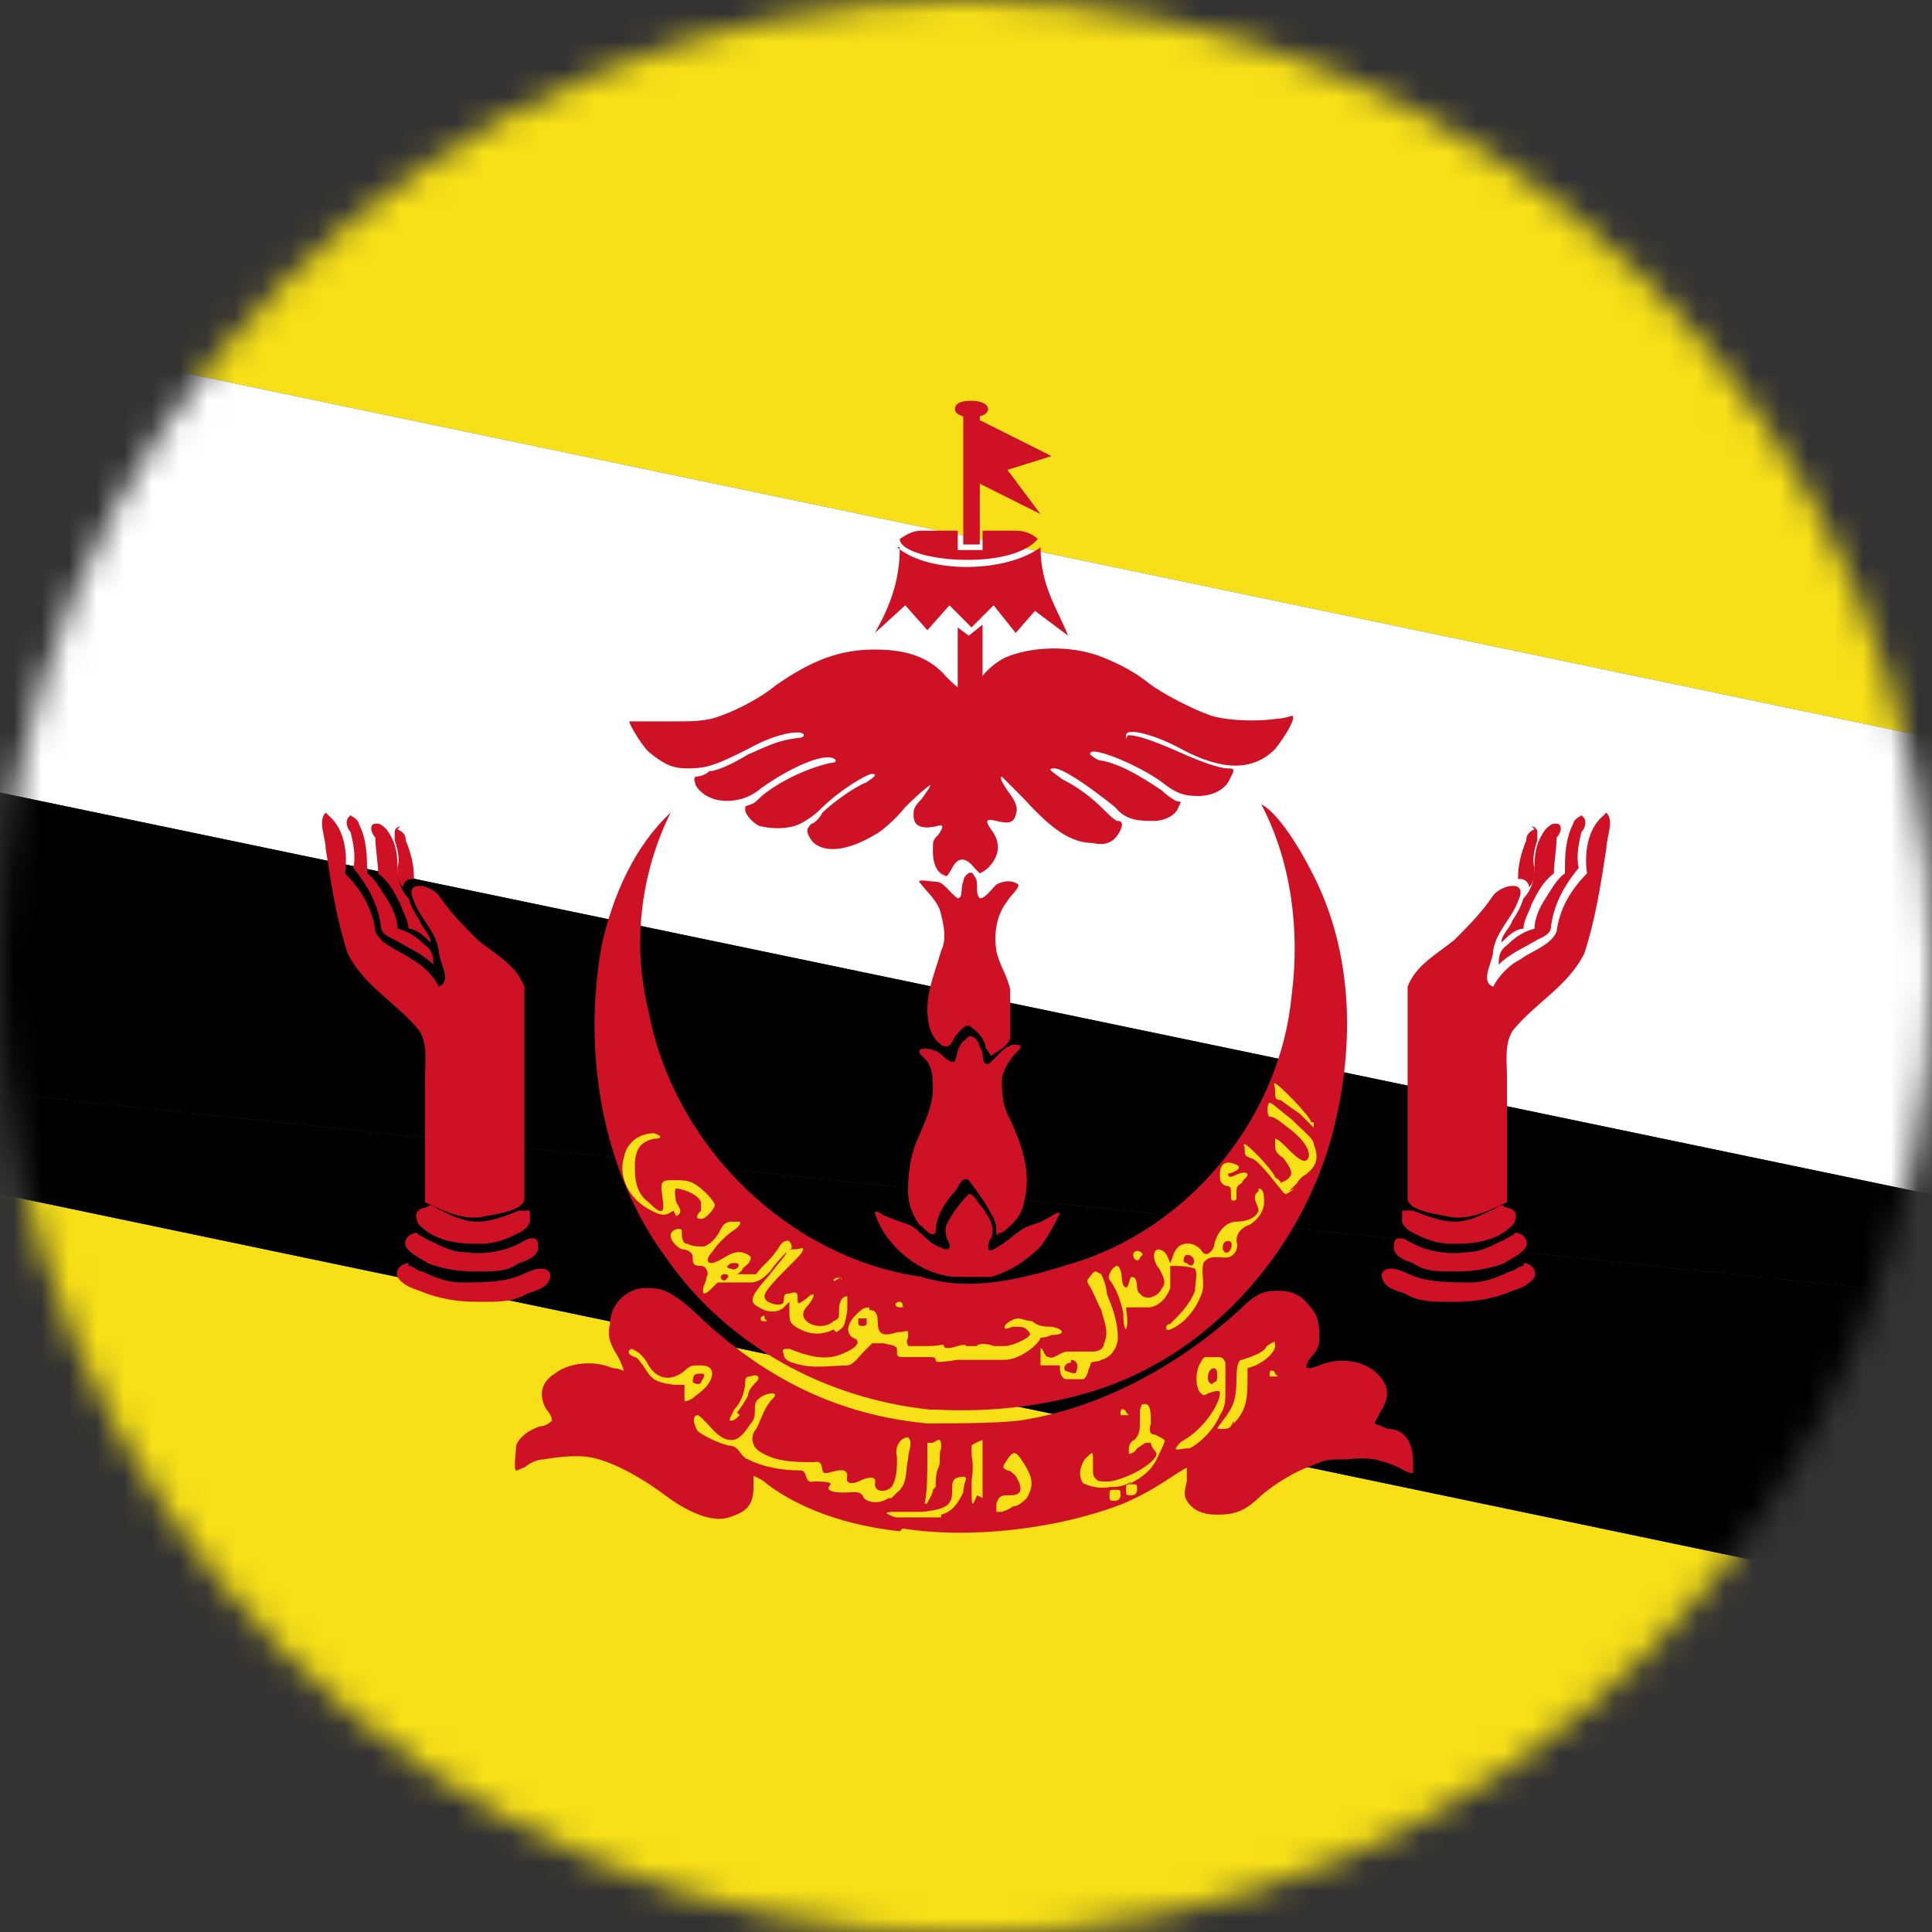 <svg width="70" height="70" viewBox="0 0 70 70" fill="none" xmlns="http://www.w3.org/2000/svg">
<rect x="0" y="0" width="70" height="70" fill="#333333" stroke="none"/>
<g clip-path="url(#clip0_10753_126587)">
<mask id="mask0_10753_126587" style="mask-type:luminance" maskUnits="userSpaceOnUse" x="0" y="0" width="70" height="71">
<path d="M35 70.1C54.33 70.1 70 54.408 70 35.05C70 15.693 54.33 0 35 0C15.67 0 0 15.693 0 35.05C0 54.408 15.67 70.1 35 70.1Z" fill="white"/>
</mask>
<g mask="url(#mask0_10753_126587)">
<path d="M-35 70.1H105V65.193L-35 35.951V70.1Z" fill="#F7E017"/>
<path d="M-35 0V4.807L105 34.049V0H-35Z" fill="#F7E017"/>
<path d="M-35 21.431L105 50.572V34.049L-35 4.807V21.431Z" fill="white"/>
<path d="M105 65.193V50.572L-35 35.951L105 65.193Z" fill="black"/>
<path d="M-35 35.951L105 50.572L-35 21.431V35.951Z" fill="black"/>
<path d="M32.6 55.479C30.7 55.279 29 54.678 27.8 53.777C27.6 53.577 27.3 53.477 27.3 53.477C27.3 53.477 27.3 53.677 27.3 53.877C27.3 54.478 27.1 54.778 26.4 54.979C25.8 55.179 24.9 54.778 24.1 54.178C23.3 53.577 22.4 53.076 21.7 52.876C21.1 52.675 20.3 52.776 19.7 52.876C19.4 52.876 19.1 53.076 19 53.176C18.9 53.176 18.8 53.276 18.7 53.276C18.6 53.276 18.7 52.575 18.7 52.375C18.8 52.075 19.2 51.774 19.6 51.674C19.8 51.674 20 51.474 20 51.474C20 51.474 20 51.273 19.8 51.073C19.5 50.572 19.6 50.072 20.1 49.771C20.6 49.371 21.5 49.27 22.2 49.571C22.4 49.571 22.6 49.671 22.6 49.671C22.6 49.671 22.6 49.571 22.4 49.17C22.1 48.67 22 48.469 22.1 47.969C22.1 47.268 22.7 46.667 23.4 46.667C24 46.667 24.3 46.767 25.2 47.568C27.7 49.971 30.4 51.273 33.6 51.574C34.4 51.574 36 51.574 36.9 51.474C39.7 51.073 42.6 49.571 44.9 47.468C45.5 46.867 45.8 46.767 46.3 46.767C46.7 46.767 47.1 46.867 47.4 47.268C47.7 47.568 47.8 47.868 47.8 48.369C47.8 48.67 47.8 48.87 47.5 49.17C47.2 49.571 47.3 49.671 47.8 49.471C48.5 49.17 49.4 49.27 49.9 49.771C50.3 50.172 50.4 50.572 50 51.173C49.9 51.373 49.8 51.574 49.8 51.574C49.8 51.574 49.8 51.574 50.3 51.774C50.9 51.774 51.2 52.275 51.2 52.976C51.2 53.677 51.2 53.376 51.2 53.376C51.2 53.376 51 53.376 50.7 53.176C50 52.876 49.6 52.776 48.8 52.876C48.2 52.876 48 52.876 47.6 53.076C47 53.276 46.3 53.677 45.7 54.178C45.1 54.778 44.7 54.879 44.1 54.879C43.5 54.879 43.2 54.678 43 54.378C42.9 54.178 42.9 54.077 43 53.677C43 53.376 43 53.176 43 53.176C43 53.176 42.8 53.276 42.5 53.477C41.9 53.877 41.4 54.178 40.7 54.478C38.4 55.379 35.2 55.78 32.7 55.379L32.6 55.479Z" fill="#CF1126"/>
<path d="M33.7 51.073C29.9 50.672 26.4 48.77 24.2 45.665C21.8 42.461 21.1 38.154 21.8 34.249C22.2 32.446 23 30.644 24.3 29.442C23.2 31.645 22.9 34.249 23.5 36.652C24.4 41.459 28.5 45.565 33.4 46.266C35.3 46.867 37.3 46.266 39.2 45.665C43.3 44.263 46.4 40.358 46.8 36.051C47.1 33.748 46.8 31.245 45.7 29.142C46.3 29.442 47.1 30.744 47.5 31.545C49.1 34.549 49.1 38.154 48.2 41.359C47 45.465 43.8 49.07 39.7 50.372C37.8 50.973 35.8 51.173 33.9 51.073H33.7Z" fill="#CF1126"/>
<path d="M14.8 45.765C14.6 45.765 14.3 45.966 14.4 46.266C14.6 46.566 14.9 46.667 15.2 46.767C15.9 47.067 16.6 47.167 17.3 47.167C17.1 47.167 17.3 47.167 17.5 47.167C18.1 47.167 18.6 47.167 19.1 46.867C19.4 46.767 19.8 46.667 19.9 46.366C20 46.166 19.9 45.966 19.6 45.966C19.3 45.966 19 46.166 18.7 46.266C18.1 46.466 17.4 46.466 16.7 46.466C16.2 46.466 15.7 46.266 15.3 46.066C15.1 46.066 15 45.865 14.8 45.865V45.765Z" fill="#CF1126"/>
<path d="M15.1 44.664C14.9 44.664 14.6 44.864 14.7 45.164C14.9 45.465 15.2 45.565 15.5 45.765C16 45.966 16.6 46.066 17.2 46.066C17 46.066 17.2 46.066 17.4 46.066C17.9 46.066 18.4 46.066 18.8 45.765C19.1 45.665 19.4 45.565 19.5 45.265C19.5 45.064 19.5 44.864 19.3 44.864C19.1 44.864 19 44.964 18.8 45.064C18.2 45.365 17.5 45.465 16.8 45.365C16.4 45.365 16 45.164 15.6 44.964C15.5 44.964 15.3 44.764 15.2 44.764L15.1 44.664Z" fill="#CF1126"/>
<path d="M15.4 43.763C15.2 43.763 15 43.963 15.1 44.163C15.1 44.363 15.3 44.464 15.4 44.564C15.9 44.964 16.6 45.064 17.2 45.064C17 45.064 17.5 45.064 17.4 45.064C17.8 45.064 18.2 44.964 18.6 44.764C18.8 44.664 19.1 44.564 19.2 44.263C19.2 44.163 19.2 43.963 19.2 43.863C19 43.863 18.9 43.863 18.8 43.863C18.3 44.063 17.8 44.263 17.3 44.263C16.8 44.263 16.4 44.063 16 43.863C15.9 43.863 15.7 43.662 15.6 43.662L15.4 43.763Z" fill="#CF1126"/>
<path d="M11.8 29.442C11.5 29.743 11.8 30.343 11.8 30.744C12 32.046 12.2 33.348 12.6 34.549C13.2 35.751 14.4 36.352 15.2 37.353C15.5 37.854 15.4 38.455 15.4 39.056C15.4 40.558 15.4 42.06 15.4 43.562C16.1 43.863 16.8 44.263 17.6 44.063C18.1 43.963 18.9 43.863 19 43.462C19 40.858 19 38.255 19 35.751C18.7 34.95 17.9 34.549 17.3 34.049C16.8 33.548 16.3 33.047 15.9 32.446C15.6 32.046 14.6 31.846 15 32.647C15.2 33.248 15.8 33.748 15.9 34.449C15.9 34.85 16.4 35.551 15.9 35.751C15.7 35.351 15.3 34.95 14.9 34.75C14.5 34.449 13.8 34.249 13.6 33.748C13.5 32.947 13.1 32.246 12.5 31.645C12.6 30.944 12.5 30.043 11.9 29.542L11.8 29.442Z" fill="#CF1126"/>
<path d="M12.8 29.542C12.5 29.542 12.5 29.943 12.7 30.143C12.8 30.544 12.9 31.044 12.8 31.445C13.3 32.046 13.7 32.747 13.8 33.548C13.8 33.848 14.1 33.949 14.3 34.049C14.8 34.349 15.3 34.549 15.7 34.95C15.7 34.75 15.7 34.449 15.4 34.249C15.1 33.949 14.8 33.748 14.4 33.648C14.4 33.248 14.2 32.847 14 32.547C13.8 32.246 13.6 31.846 13.3 31.645C13.3 31.044 13.3 30.444 13 29.843C13 29.742 12.8 29.542 12.6 29.542H12.8Z" fill="#CF1126"/>
<path d="M13.6 29.843C13.4 29.843 13.4 30.143 13.6 30.343C13.6 30.744 13.7 31.245 13.7 31.645C14.1 31.946 14.3 32.346 14.5 32.747C14.6 33.047 14.8 33.348 14.8 33.648C15.1 33.648 15.4 33.949 15.6 34.149C15.6 33.849 15.3 33.648 15.2 33.348C15 33.047 14.9 32.847 14.8 32.547C14.5 32.246 14.4 31.846 14.4 31.345C14.4 30.844 14.3 30.444 14 30.043C14 30.043 13.8 29.843 13.7 29.843H13.6Z" fill="#CF1126"/>
<path d="M14.5 29.943C14.4 29.943 14.3 30.043 14.3 30.143C14.3 30.143 14.3 30.343 14.3 30.444C14.4 30.744 14.5 31.145 14.4 31.445C14.4 31.645 14.4 31.946 14.6 32.146C14.6 31.946 14.8 31.846 14.9 31.846H15C15 31.345 14.9 30.944 14.7 30.444C14.7 30.243 14.6 30.143 14.4 30.043L14.5 29.943Z" fill="#CF1126"/>
<path d="M55.2 45.765C55.4 45.765 55.7 45.966 55.6 46.266C55.4 46.566 55.1 46.667 54.8 46.767C54.1 47.067 53.4 47.167 52.7 47.167C52.9 47.167 52.7 47.167 52.5 47.167C51.9 47.167 51.4 47.167 50.9 46.867C50.6 46.767 50.2 46.667 50.1 46.366C50 46.166 50.1 45.966 50.4 45.966C50.7 45.966 51 46.166 51.3 46.266C51.9 46.466 52.6 46.466 53.3 46.466C53.8 46.466 54.3 46.266 54.7 46.066C54.9 46.066 55 45.865 55.2 45.865V45.765Z" fill="#CF1126"/>
<path d="M54.9 44.664C55.1 44.664 55.4 44.864 55.3 45.164C55.1 45.465 54.8 45.565 54.5 45.765C54 45.966 53.4 46.066 52.8 46.066C53 46.066 52.8 46.066 52.6 46.066C52.1 46.066 51.6 46.066 51.2 45.765C50.9 45.665 50.6 45.565 50.5 45.265C50.5 45.064 50.5 44.864 50.7 44.864C50.9 44.864 51 44.964 51.2 45.064C51.8 45.365 52.5 45.465 53.2 45.365C53.6 45.365 54 45.164 54.4 44.964C54.5 44.964 54.7 44.764 54.8 44.764L54.9 44.664Z" fill="#CF1126"/>
<path d="M54.6 43.763C54.8 43.763 55 43.963 54.9 44.163C54.9 44.363 54.7 44.464 54.6 44.564C54.1 44.964 53.4 45.064 52.8 45.064C53 45.064 52.5 45.064 52.6 45.064C52.2 45.064 51.8 44.964 51.4 44.764C51.2 44.664 50.9 44.564 50.8 44.263C50.8 44.163 50.8 43.963 50.8 43.863C51 43.863 51.1 43.863 51.2 43.863C51.7 44.063 52.2 44.263 52.7 44.263C53.2 44.263 53.6 44.063 54 43.863C54.1 43.863 54.3 43.662 54.4 43.662L54.6 43.763Z" fill="#CF1126"/>
<path d="M58.2 29.442C58.5 29.743 58.2 30.343 58.2 30.744C58 32.046 57.8 33.348 57.4 34.549C56.8 35.751 55.6 36.352 54.8 37.353C54.5 37.854 54.6 38.455 54.6 39.056C54.6 40.558 54.6 42.06 54.6 43.562C53.9 43.863 53.2 44.263 52.4 44.063C51.9 43.963 51.1 43.863 51 43.462C51 40.858 51 38.255 51 35.751C51.3 34.95 52.1 34.549 52.7 34.049C53.2 33.548 53.7 33.047 54.1 32.446C54.4 32.046 55.4 31.846 55 32.647C54.8 33.248 54.2 33.748 54.1 34.449C54.1 34.85 53.6 35.551 54.1 35.751C54.3 35.351 54.7 34.95 55.1 34.75C55.5 34.449 56.2 34.249 56.4 33.748C56.5 32.947 56.9 32.246 57.5 31.645C57.4 30.944 57.5 30.043 58.1 29.542L58.2 29.442Z" fill="#CF1126"/>
<path d="M57.2 29.542C57.5 29.542 57.5 29.943 57.3 30.143C57.2 30.544 57.1 31.044 57.2 31.445C56.7 32.046 56.3 32.747 56.2 33.548C56.2 33.848 55.9 33.949 55.7 34.049C55.2 34.349 54.7 34.549 54.3 34.95C54.3 34.75 54.3 34.449 54.6 34.249C54.9 33.949 55.2 33.748 55.6 33.648C55.6 33.248 55.8 32.847 56 32.547C56.2 32.246 56.4 31.846 56.7 31.645C56.7 31.044 56.7 30.444 57 29.843C57 29.742 57.2 29.542 57.4 29.542H57.2Z" fill="#CF1126"/>
<path d="M56.4 29.843C56.6 29.843 56.6 30.143 56.4 30.343C56.4 30.744 56.3 31.245 56.3 31.645C55.9 31.946 55.7 32.346 55.5 32.747C55.4 33.047 55.2 33.348 55.2 33.648C54.9 33.648 54.6 33.949 54.4 34.149C54.4 33.849 54.7 33.648 54.8 33.348C55 33.047 55.1 32.847 55.2 32.547C55.5 32.246 55.6 31.846 55.6 31.345C55.6 30.844 55.7 30.444 56 30.043C56 30.043 56.2 29.843 56.3 29.843H56.4Z" fill="#CF1126"/>
<path d="M55.5 29.943C55.6 29.943 55.7 30.043 55.7 30.143C55.7 30.143 55.7 30.343 55.7 30.444C55.6 30.744 55.5 31.145 55.6 31.445C55.6 31.645 55.6 31.946 55.4 32.146C55.4 31.946 55.2 31.846 55.1 31.846H55C55 31.345 55.1 30.944 55.3 30.444C55.3 30.243 55.4 30.143 55.6 30.043L55.5 29.943Z" fill="#CF1126"/>
<path d="M34.6 46.266C33.3 46.166 32.1 45.164 31.7 43.963C31.7 43.762 32 44.063 32.1 44.063C32.3 44.163 32.6 44.263 32.9 44.363C33.2 44.463 33.5 44.864 33.8 45.064C34 45.164 34.5 45.465 34.4 45.064C34.3 44.864 34.2 44.664 34.3 44.363C34.5 43.963 34.8 43.562 35.1 43.262C35.3 43.262 35.4 43.562 35.6 43.762C35.8 44.063 36.1 44.463 35.9 44.864C35.8 44.964 35.7 45.465 36 45.265C36.4 45.064 36.7 44.764 37 44.564C37.3 44.363 37.6 44.363 37.9 44.163C38 44.163 38.3 43.863 38.4 43.963C38.2 44.363 38 44.764 37.7 45.164C37.2 45.665 36.6 46.066 35.9 46.266C35.5 46.266 35 46.266 34.6 46.266Z" fill="#CF1126"/>
<path d="M36.1 44.764C36.1 44.463 36.1 44.263 35.9 43.963C35.7 43.562 35.4 43.162 35.1 42.761C34.8 42.561 34.7 43.162 34.5 43.262C34.2 43.662 33.9 44.063 33.9 44.664C33.7 44.864 33.5 44.463 33.3 44.363C33.1 44.063 32.9 43.662 32.9 43.162C32.9 42.461 33 41.76 33.3 41.159C33.5 40.658 33.8 40.057 33.8 39.456C33.8 39.056 33.8 38.555 33.4 38.255C33.1 37.954 33.6 37.954 33.8 38.054C34.1 38.054 34.3 38.555 34.6 38.455C34.7 38.154 34.7 37.854 35 37.654C35.2 37.353 35.5 37.754 35.5 37.954C35.7 38.154 35.5 38.555 35.8 38.555C36.1 38.355 36.3 37.954 36.7 37.854C36.9 37.854 37.1 37.854 36.9 38.054C36.6 38.355 36.4 38.655 36.3 39.056C36.3 39.556 36.3 40.057 36.6 40.558C37 41.459 37.4 42.461 37.1 43.562C37 44.063 36.7 44.363 36.3 44.664H36.2L36.1 44.764Z" fill="#CF1126"/>
<path d="M35.7 37.854C35.6 37.554 35.4 37.353 35.1 37.153C34.9 37.153 34.7 37.453 34.6 37.554C34.5 37.754 34.4 38.054 34.1 37.854C33.7 37.554 33.6 37.053 33.6 36.552C33.6 35.851 33.9 35.15 34.1 34.449C34.3 34.049 34.2 33.548 34.1 33.147C34 32.647 33.6 32.346 33.3 31.945C33.3 31.845 33.7 31.945 33.9 31.945C34.2 31.945 34.4 32.346 34.7 32.546C34.9 32.546 34.8 32.146 34.9 31.945C34.9 31.745 35.2 31.445 35.3 31.745C35.5 31.945 35.3 32.346 35.5 32.546C35.7 32.546 35.9 32.246 36.1 32.046C36.3 31.945 36.6 31.845 36.9 32.046C36.9 32.246 36.6 32.446 36.5 32.647C36.1 33.147 36 33.848 36.1 34.449C36.2 34.95 36.5 35.35 36.6 35.851C36.6 36.352 36.6 36.953 36.6 37.554C36.6 37.854 36.2 38.054 35.9 38.255C35.9 38.255 35.8 38.054 35.7 37.954V37.854Z" fill="#CF1126"/>
<path d="M34.2 31.745C33.9 31.545 33.8 31.245 33.8 30.844C33.8 30.444 33.8 30.444 34 30.243C34.2 29.943 34.2 29.843 33.9 29.943C33.4 30.043 33.1 29.943 33.1 29.542C33.1 29.342 33.1 29.242 33.4 28.941C33.6 28.641 33.7 28.541 33.7 28.441C33.7 28.441 33.4 28.641 32.8 29.242C32.4 29.743 31.9 30.143 31.7 30.243C30.7 30.844 29.8 30.944 29.4 30.444C29.2 30.143 29.2 30.043 29.4 29.843C29.5 29.843 29.7 29.642 29.8 29.442C30.1 29.142 30.9 28.541 31.4 28.341C31.7 28.14 31.8 28.04 31.6 28.04C31.4 28.04 30.4 28.641 29.7 29.342C29.5 29.542 29.2 29.743 29 29.843C28.6 30.043 28 30.043 27.6 29.943C27.4 29.943 27 29.542 27 29.342C27 29.142 27 29.242 27.2 29.142C27.3 29.142 27.5 28.941 27.6 28.841C28.2 28.341 29.2 27.84 30.1 27.64C30.4 27.64 30.3 27.439 30 27.439C29.4 27.439 28.3 28.04 27.6 28.541C26.8 29.242 25.6 29.142 25.2 28.441C25.2 28.341 25.1 28.24 25.2 28.14C25.2 28.14 25.5 28.14 25.7 27.94C26 27.94 26.6 27.64 27.1 27.339C28 26.939 28.2 26.838 28.9 26.738C29.2 26.738 29.2 26.538 28.9 26.538C28.6 26.538 28 26.638 27.1 27.139C25.9 27.74 25.6 27.84 24.9 27.84C24.3 27.84 24 27.64 23.5 27.239C23.2 26.939 22.8 26.238 22.8 26.137C22.8 26.137 23 26.137 23.1 26.137C23.3 26.137 23.7 26.137 24.3 26.137C25.1 26.137 25.3 26.137 25.8 26.037C26.5 25.837 27.5 25.336 28.1 24.836C29.4 23.934 30.4 23.534 31.7 23.534C32.9 23.534 33.7 23.834 34.3 24.535C34.5 24.735 34.7 24.936 34.8 24.936C34.9 24.936 34.8 24.535 34.8 24.034H35.2C35.2 24.836 35.2 24.836 35.3 24.836C35.4 24.836 35.4 24.836 35.5 24.635C35.6 24.435 36 24.034 36.4 23.834C37.3 23.434 38.8 23.333 40 23.834C40.5 24.034 41.1 24.335 41.6 24.735C42.1 25.136 43.3 25.737 43.9 25.937C44.6 26.137 45.7 26.137 46.3 26.037C46.5 26.037 46.8 25.937 46.8 25.937C47 25.937 46.6 26.638 46.2 27.139C45.4 27.94 44.3 27.94 42.8 27.139C41.9 26.638 40.8 26.338 40.8 26.638C40.8 26.939 40.8 26.638 40.9 26.638C41.2 26.638 41.8 26.838 42.7 27.239C43.6 27.64 44.2 27.84 44.5 27.84C44.8 27.84 44.7 27.94 44.5 28.341C44.3 28.641 43.9 28.841 43.4 28.841C42.9 28.841 42.6 28.741 42.1 28.341C41.3 27.74 39.4 26.939 39.5 27.339C39.5 27.339 39.6 27.439 39.8 27.539C40.5 27.64 41.2 28.04 42.1 28.641C42.3 28.841 42.6 29.042 42.7 29.042C42.8 29.042 42.8 29.042 42.7 29.242C42.6 29.542 42.2 29.743 41.8 29.743C41.3 29.743 40.8 29.743 40.4 29.242C39.4 28.441 38.5 27.84 38.2 27.84C37.9 27.84 38.1 27.94 38.5 28.24C39.1 28.541 39.6 28.941 40 29.342C40.2 29.542 40.4 29.743 40.5 29.743C40.7 29.743 40.7 29.943 40.5 30.243C40.3 30.544 40 30.644 39.6 30.544C38.8 30.544 38.1 30.043 37.1 28.941C36.7 28.541 36.3 28.14 36.3 28.14C36.2 28.14 36.3 28.341 36.5 28.641C36.8 29.042 36.9 29.242 36.8 29.542C36.7 29.843 36.5 29.843 36.1 29.743C35.7 29.642 35.7 29.743 35.9 30.043C36.3 30.544 36.2 31.044 35.8 31.445C35.7 31.545 35.5 31.645 35.5 31.645C35.5 31.645 35.4 31.545 35.3 31.445C35 31.044 34.7 31.044 34.5 31.445C34.4 31.645 34.3 31.745 34.3 31.745C34.3 31.745 34.2 31.745 34 31.545L34.2 31.745Z" fill="#CF1126"/>
<path d="M35.6 22.632L35.1 23.033L34.7 22.733V25.436H35.6V22.632Z" fill="#CF1126"/>
<path d="M32.6 19.828C32.6 21.13 32.2 22.032 31.7 22.933L32.8 21.931L33.6 22.833L34.4 21.931L35.2 22.733L36 21.931L36.8 22.933L37.5 22.132L38.7 23.033C38.3 22.032 37.7 21.23 37.7 19.828C36.5 20.73 33.7 20.83 32.5 19.828H32.6Z" fill="#CF1126"/>
<path d="M34.7 19.227C34.3 19.227 33.8 19.227 33.4 19.227C33.1 19.227 32.9 19.328 32.6 19.528C32.6 20.329 36.6 20.73 37.6 19.528C37.4 19.328 37.1 19.227 36.8 19.227C36.4 19.227 36 19.227 35.6 19.227C35.6 19.428 35.6 19.728 35.6 19.928H34.7V19.227Z" fill="#CF1126"/>
<path d="M35.5 14.921H34.9V19.728H35.5V14.921Z" fill="#CF1126"/>
<path d="M35.5 15.122L35.3 17.425L37.7 18.627L36.5 17.024L38.1 16.524L35.5 15.222V15.122Z" fill="#CF1126"/>
<path d="M35.2 14.521C34.8 14.521 34.6 14.621 34.6 14.821C34.6 15.021 34.9 15.121 35.2 15.121C35.5 15.121 35.8 15.021 35.8 14.821C35.8 14.621 35.5 14.521 35.2 14.521Z" fill="#CF1126"/>
<path d="M34.1 54.878C34.5 54.778 34.7 54.478 34.9 54.077C34.9 53.877 35 53.577 35 53.577C35 53.476 34.8 53.476 34.6 53.577C34.5 53.677 34.5 53.777 34.5 53.977C34.5 54.478 34.4 54.678 33.4 54.778C33.3 54.778 33 54.778 32.7 54.778C32.2 54.778 32 54.778 32.2 54.878C32.2 54.878 32.4 54.979 32.5 54.979C32.8 54.979 33.8 54.979 34.1 54.979V54.878Z" fill="#F7E017"/>
<path d="M36.3 54.778C36.3 54.778 36.6 54.678 36.7 54.578C36.9 54.578 37.1 54.378 37.2 54.278C37.5 53.777 37.4 53.476 37 52.876C36.8 52.575 36.7 52.575 36.5 52.876C36.3 53.176 36.3 53.176 36.5 53.276C36.6 53.276 36.7 53.376 36.8 53.476C37.1 53.977 37 54.177 36.6 54.177C36.3 54.177 36.2 54.177 36.1 54.478C36.1 54.578 36.1 54.678 36.1 54.778C36.1 54.778 36.2 54.778 36.4 54.778H36.3Z" fill="#F7E017"/>
<path d="M35.6 54.278C35.6 54.077 35.6 53.777 35.6 53.076C35.6 52.575 35.6 52.175 35.6 52.175C35.6 52.175 35.3 52.275 35.2 52.375C35.2 52.375 35.2 52.575 35.2 52.675C35.2 52.876 35.3 52.976 35.2 53.677C35.2 54.578 35.2 54.678 35.4 54.177L35.6 54.278Z" fill="#F7E017"/>
<path d="M33.9 53.877C33.9 53.677 33.9 53.376 34 53.176C34.1 52.976 34 52.675 34.1 52.475C34.1 52.175 34.1 52.074 33.8 52.275H33.6C33.6 52.375 33.6 52.876 33.6 52.876C33.6 53.276 33.6 54.077 33.5 54.478C33.5 54.478 33.5 54.478 33.6 54.478C33.6 54.378 33.8 54.177 33.8 53.977L33.9 53.877Z" fill="#F7E017"/>
<path d="M32.5 54.077C32.9 53.777 32.8 53.276 32.9 52.876C32.9 52.575 33.1 52.275 32.9 52.075C32.6 52.075 32.4 52.475 32.5 52.776C32.5 53.176 32.5 53.577 32.3 53.877C32.1 54.077 31.7 54.077 31.7 53.777C31.8 53.376 31.3 53.577 31.1 53.677C30.9 53.777 30.6 53.777 30.7 53.477C30.7 53.076 30.1 53.376 29.9 53.376C29.7 53.376 29.9 52.876 29.5 52.976C28.8 52.976 28.1 52.976 27.5 52.575C27.2 52.375 27.2 51.974 27.4 51.774C27.6 51.373 27.7 50.973 28 50.672C28.3 50.372 27.7 50.472 27.5 50.672C27.2 50.873 27.5 51.273 27.2 51.574C27 51.874 26.8 52.175 26.5 52.175C26 52.175 25.7 51.574 25.3 51.273C25 51.273 25.2 51.774 25.3 51.874C25.6 52.075 26 52.275 26.4 52.375C26.8 52.375 26.8 52.776 27.1 52.876C27.7 53.176 28.4 53.276 29 53.276C29.3 53.276 29.1 53.777 29.5 53.677C29.7 53.677 30.1 53.677 30.1 53.777C29.8 54.077 30.4 54.077 30.6 54.077C30.9 54.077 31.2 53.977 31.3 54.278C31.5 54.478 31.9 54.478 32.2 54.278C32.2 54.278 32.2 54.278 32.3 54.278L32.5 54.077Z" fill="#F7E017"/>
<path d="M26.7 51.173C26.8 51.073 27 50.773 27.1 50.572C27.1 50.372 27.3 50.172 27.4 50.072C27.6 49.871 27.4 49.771 27.2 49.871C27.1 49.871 27 49.871 27 50.072C27 50.472 26.8 50.873 26.6 51.073C26.4 51.474 26.4 51.474 26.5 51.474C26.6 51.474 26.7 51.373 26.8 51.273L26.7 51.173Z" fill="#F7E017"/>
<path d="M23 48.87C22.7 48.87 22.7 49.07 23 49.17C23.1 49.17 23.2 49.371 23.3 49.471C23.6 49.971 23.7 50.072 24.4 50.172H24.8V50.472C24.8 50.572 24.8 50.773 24.8 50.773C24.8 50.773 25 50.773 25.2 50.572C25.5 50.372 25.8 50.072 25.8 49.771C25.8 49.471 25.5 49.471 25.3 49.471C25.1 49.471 25 49.471 24.8 49.671C24.3 50.072 23.8 49.971 23.5 49.471C23.3 49.07 23 48.87 22.8 48.87H23ZM25.4 49.771C25.5 49.771 25.6 49.771 25.4 50.072C25.4 50.172 25.2 50.172 25.1 50.072C25.1 49.971 25.1 49.771 25.3 49.771H25.4Z" fill="#F7E017"/>
<path d="M43.8 49.17C43.6 49.17 43.6 49.17 43.5 49.37C43.3 49.671 43.3 50.272 43.5 50.472C43.6 50.572 43.6 50.572 43.8 50.472C44.1 50.372 44.2 50.372 44.2 50.472C44.2 50.873 43.6 51.774 42.9 52.175C42.7 52.275 42.6 52.475 42.6 52.475C42.6 52.575 42.8 52.475 43.1 52.475C43.5 52.275 44 51.774 44.2 51.273C44.4 50.973 44.4 50.773 44.4 50.272C44.4 49.771 44.4 49.571 44.4 49.37C44.3 49.17 44.3 49.17 44 49.17H43.8ZM43.9 49.571C44 49.571 44.1 49.571 44.1 49.771C44.1 49.971 44.1 50.072 44 50.072C43.9 50.172 43.9 50.172 43.8 50.072C43.7 49.871 43.8 49.571 44 49.571H43.9Z" fill="#F7E017"/>
<path d="M40.9 53.777C41.5 53.477 41.8 53.176 42 52.675C42.1 52.475 42.2 52.275 42.2 52.175C42.2 52.175 41.9 51.974 41.8 51.974C41.7 51.974 41.6 51.874 41.7 51.574C41.7 51.273 41.7 50.873 41.5 50.873C41.3 50.873 41.4 50.873 41.3 51.073C41.3 51.173 41.3 51.273 41.3 51.474C41.3 51.774 41.3 51.974 41.1 52.175C41 52.175 40.9 52.375 40.9 52.475C40.9 52.575 40.9 52.675 40.9 52.675C40.9 52.675 41.1 52.675 41.2 52.475L41.5 52.275H41.7C41.7 52.475 41.9 52.575 41.9 52.675C41.9 52.976 40.9 53.577 40.2 53.677C39.8 53.677 39.8 53.677 39.7 53.577C39.6 53.477 39.6 53.376 39.6 53.276C39.6 53.276 39.6 52.976 39.6 52.876C39.6 52.575 39.6 52.575 39.3 52.876C39.1 53.176 39.1 53.477 39.2 53.677C39.2 53.777 39.8 53.977 40.2 53.877C40.4 53.877 40.7 53.877 41 53.677L40.9 53.777Z" fill="#F7E017"/>
<path d="M44.7 51.574C45.1 51.173 45.2 50.773 45.2 50.072V49.571L45.5 49.471C45.9 49.27 46.2 48.97 46.2 48.77C46.2 48.569 46.2 48.569 45.9 48.77C45.8 48.97 45.6 49.07 45 49.27C44.9 49.27 44.8 49.37 44.8 49.971C44.8 50.672 44.7 50.973 44.3 51.474C44.1 51.774 44 51.774 44.3 51.774C44.6 51.774 44.6 51.674 44.7 51.474V51.574Z" fill="#F7E017"/>
<path d="M40.8 51.173C40.8 51.073 40.6 50.973 40.6 51.173C40.6 51.173 40.6 51.173 40.6 51.273C40.6 51.273 40.8 51.273 40.9 51.273L40.8 51.173Z" fill="#F7E017"/>
<path d="M46.2 49.771C46.2 49.671 46 49.571 46 49.771C46 49.971 46 49.771 46 49.871C46 49.871 46.2 49.871 46.3 49.871L46.2 49.771Z" fill="#F7E017"/>
<path d="M39.7 46.066C39.6 46.066 39.5 46.266 39.4 46.366C39.4 46.366 39.4 46.366 39.4 46.467C39.6 46.767 39.7 47.067 39.9 47.468C40 47.868 40.2 48.269 40 48.67C40 48.87 39.8 48.97 39.6 48.97C39.3 48.97 39 48.97 38.7 48.97C38.4 48.97 38.2 49.27 38 49.17C37.8 49.17 37.8 48.77 37.7 48.87C37.7 49.07 37.7 49.27 37.7 49.471C37.7 49.471 37.8 49.471 37.9 49.471H38.4C38.4 49.671 38.4 49.871 38.6 49.971C38.8 49.971 39 49.971 39.2 49.971C39.4 49.971 39.4 49.671 39.5 49.471C39.5 49.27 39.8 49.371 39.9 49.27C40.3 49.17 40.5 48.77 40.5 48.469C40.5 47.868 40.3 47.368 40.1 46.867C40.1 46.667 40 46.366 39.9 46.166L39.7 46.066ZM38.8 49.27C39 49.27 39.1 49.471 39 49.671C39 49.871 38.7 49.671 38.6 49.671C38.5 49.571 38.6 49.371 38.8 49.371V49.27Z" fill="#F7E017"/>
<path d="M31.5 47.368C31.5 47.368 31.3 47.368 31.2 47.468C30.7 47.868 30.6 48.269 30.9 48.469C31.2 48.569 31.1 48.77 30.7 48.97C30.1 49.27 29.6 49.27 28.6 48.87C28.4 48.87 28.3 48.87 28.4 49.07C28.4 49.27 28.6 49.37 29.1 49.471C29.6 49.571 30.3 49.471 30.7 49.471C30.9 49.471 31.1 49.17 31.3 48.97L31.6 48.669H32C32.5 48.77 32.5 48.77 32.5 48.97C32.5 49.17 32.5 49.17 32.9 49.17C33.1 49.17 33.4 49.17 33.6 49.17C33.8 49.17 33.9 49.17 33.9 49.27C33.9 49.37 34 49.37 34.7 49.27C35.3 49.27 35.5 49.27 35.8 49.27C36 49.27 36.2 49.27 36.4 49.27C36.9 49.27 37.6 48.77 37.7 48.469C37.7 48.469 37.9 48.469 38.1 48.369C38.6 48.369 38.6 48.169 38.1 48.069C37.9 48.069 37.6 48.069 37.4 47.868C37.2 47.868 37 47.768 36.9 47.768C36.7 47.768 36.4 47.968 36.4 48.069C36.4 48.169 36.4 48.169 36.7 48.069C37 48.069 37.1 48.069 37.2 48.169C37.2 48.169 37.4 48.369 37.3 48.369C37.3 48.469 36.7 48.77 36.4 48.77C36.2 48.77 36.1 48.77 36 48.77C35.8 48.669 35.4 48.669 35.4 48.77C35.4 48.77 35.4 48.77 35.2 48.77H35C35 48.669 34.7 48.77 34.7 48.77C34.4 48.87 34.2 48.87 34.2 48.77C34.2 48.669 34.1 48.77 33.6 48.77C33 48.77 33 48.77 32.9 48.77C32.9 48.669 32.8 48.669 32.9 48.469C32.9 48.369 32.9 48.369 32.9 48.269C32.9 48.169 32.8 48.269 32.5 48.269C31.9 48.469 31.8 48.269 31.8 47.868C31.8 47.468 31.6 47.468 31.5 47.468V47.368ZM31.4 47.768C31.4 47.768 31.4 47.868 31.4 47.968C31.4 48.069 31.1 48.069 31.1 47.968C31.1 47.968 31.1 47.868 31.1 47.768C31.1 47.768 31.1 47.768 31.2 47.768H31.4Z" fill="#F7E017"/>
<path d="M30.3 48.269C30.6 48.069 30.6 48.069 30.7 47.468C30.7 47.067 30.7 46.967 30.7 46.967C30.5 46.967 30.4 47.167 30.4 47.468C30.4 47.768 30.4 47.768 30.2 47.868C29.9 48.169 29.2 48.069 29.1 47.668C29.1 47.568 29.1 47.468 29.3 47.268C29.6 46.867 29.5 46.767 29.2 47.067C28.9 47.268 28.9 47.268 28.9 47.067C28.9 46.867 28.9 46.767 28.6 46.867C28.5 46.867 28.4 46.867 28.4 47.067C28.4 47.167 28.4 47.268 28.2 47.268C28 47.268 27.7 47.167 27.7 46.967C27.7 46.767 28.1 46.366 28.7 45.765C28.9 45.565 29.1 45.365 29.1 45.265C29.1 45.165 29 45.265 28.8 45.265C28.6 45.265 28.5 45.265 28.5 45.365C28.5 45.465 28.2 45.765 27.9 46.166C27.2 46.967 27.1 47.167 27.5 47.368C27.8 47.568 28.2 47.568 28.4 47.368L28.6 47.167V47.468C28.6 47.868 28.6 47.969 29 48.169C29.4 48.369 29.8 48.369 30.2 48.169L30.3 48.269Z" fill="#F7E017"/>
<path d="M45.6 43.162C45.3 43.362 45.6 43.662 45.6 43.863C45.5 44.163 45.1 44.263 44.8 44.263C44.4 44.263 44.1 44.664 44 45.064C44 45.265 43.7 45.665 43.5 45.265C43.3 45.064 43 44.964 42.7 45.164C42.5 45.365 42.5 45.565 42.4 45.765C42.3 45.565 42.3 45.365 42 45.265C41.7 45.265 41.8 45.765 42 45.966C42.1 46.166 42.3 46.466 42.1 46.667C42 46.967 41.5 47.167 41.3 46.867C41.1 46.767 41.3 46.266 41 46.266C40.9 46.266 40.9 46.867 40.7 46.566C40.6 46.366 40.7 46.066 40.5 45.865C40.3 45.865 40.1 46.266 40.2 46.366C40.5 46.767 40.6 47.167 40.7 47.568C40.7 47.768 40.7 48.069 40.8 48.169C40.9 47.868 40.8 47.568 40.8 47.368C41.1 47.368 41.3 47.368 41.6 47.368C42 47.368 42.3 46.967 42.4 46.667C42.4 46.366 42.4 46.166 42.4 45.865C42.7 45.865 43 45.865 43.3 45.966C43.4 46.166 43.3 46.466 43.3 46.767C43.1 47.267 42.8 47.568 42.4 47.968C42.2 47.968 42.2 48.269 42.4 48.169C42.9 47.968 43.3 47.468 43.5 46.967C43.7 46.566 43.5 46.166 43.6 45.765C43.8 45.465 44.1 45.565 44.4 45.565C44.7 45.565 44.9 45.265 44.8 44.964C44.8 44.664 45 44.464 45.3 44.363C45.6 44.163 45.8 43.863 45.8 43.562C45.8 43.362 45.8 43.062 45.6 43.062V43.162ZM44.5 44.964C44.8 44.964 44.5 45.665 44.3 45.265C44.3 45.164 44.3 44.964 44.5 44.964ZM43 45.465C43.4 45.465 43.3 46.066 43 45.765C42.8 45.765 42.9 45.465 43 45.465Z" fill="#F7E017"/>
<path d="M27.7 47.768V47.668C27.6 47.668 27.5 47.768 27.6 47.868H27.8L27.7 47.768Z" fill="#F7E017"/>
<path d="M32.7 47.267C32.7 47.267 32.7 47.167 32.6 47.167C32.4 47.167 32.4 47.367 32.6 47.367C32.8 47.367 32.7 47.367 32.7 47.267Z" fill="#F7E017"/>
<path d="M26.5 44.263C26.3 44.263 26.2 44.363 26.1 44.564C26 44.764 25.8 45.064 25.5 45.164C25.3 45.164 25.1 45.164 24.9 45.064C24.7 45.064 24.7 44.764 24.7 44.564C24.6 44.464 24.3 44.564 24.3 44.764C24.3 44.964 24.5 45.164 24.7 45.265C24.9 45.265 25.1 45.365 25.1 45.565C25.1 45.765 25.1 45.865 25.4 45.865C25.6 45.865 25.7 46.166 25.6 46.266C25.6 46.466 25.4 46.667 25.5 46.867C25.6 46.867 25.7 46.767 25.8 46.667C25.8 46.667 25.9 46.566 26 46.466C26.4 46.466 26.8 46.466 27.2 46.466C27.5 46.466 27.7 46.266 27.9 46.066C28.1 45.765 28.4 45.465 28.6 45.265C28.8 45.265 28.6 44.864 28.5 44.964C28.3 44.964 28.2 45.265 28.1 45.365C27.9 45.665 27.6 45.865 27.4 46.166C27.2 46.166 27 46.166 26.7 46.166C26.7 46.166 26.9 46.066 26.9 45.966C27 45.865 27.2 45.765 27.2 45.565C27.2 45.465 26.9 45.365 26.8 45.365C26.4 45.365 26.2 45.665 25.8 45.765C25.5 45.765 25.7 45.465 25.8 45.365C26 45.064 26.3 44.764 26.6 44.564C26.6 44.564 26.9 44.363 26.8 44.263C26.8 44.263 26.7 44.263 26.6 44.263H26.5ZM26.7 45.765C26.9 45.865 26.6 46.066 26.5 45.966C26.3 45.966 26.3 45.865 26.5 45.765C26.5 45.765 26.7 45.765 26.8 45.765H26.7ZM26.2 46.166C26.3 46.166 26.5 46.166 26.3 46.366C26.2 46.466 26 46.266 26.2 46.166Z" fill="#F7E017"/>
<path d="M30.5 46.366C30.5 46.266 30.3 46.266 30.2 46.366C30.2 46.366 30.2 46.466 30.3 46.366C30.3 46.366 30.4 46.366 30.4 46.266L30.5 46.366Z" fill="#F7E017"/>
<path d="M41.4 45.465C41.4 45.365 41.2 45.265 41.1 45.365C41 45.465 41.1 45.665 41.2 45.665C41.2 45.665 41.3 45.665 41.3 45.565L41.4 45.465Z" fill="#F7E017"/>
<path d="M24.5 44.063C24.7 43.963 24.7 43.863 24.5 43.562C24.4 43.062 24.5 43.062 24.5 43.062C24.7 43.062 25.3 43.262 25.4 43.562C25.4 43.763 25.4 43.763 25.4 43.863C25.2 44.063 25.2 44.163 25.4 44.163C25.6 44.163 25.9 43.763 25.9 43.662C25.9 43.562 25.5 43.062 25.1 42.861C24.9 42.761 24.7 42.761 24.4 42.761C24 42.761 23.9 42.761 24 43.362C24.1 43.963 24 44.063 23.5 43.562C23.1 43.262 23 42.861 23 42.26C23 41.66 23.2 41.359 23.7 41.259C24 41.259 24 41.159 23.7 41.059C23.2 41.059 22.7 41.359 22.6 41.96C22.4 42.661 22.8 43.462 23.6 43.863C24 44.063 24.1 44.063 24.4 43.863L24.5 44.063Z" fill="#F7E017"/>
<path d="M44.8 43.362C44.8 43.362 44.8 43.262 44.8 43.162C44.8 43.061 44.8 42.961 45 42.861C45 42.761 45.2 42.661 45.2 42.561C45.2 42.461 45 42.461 44.8 42.561C44.6 42.661 44.5 42.661 44.5 42.561C44.5 42.461 44.5 42.561 44.7 42.461C44.9 42.36 45 42.26 44.7 42.16C44.4 42.06 44.2 42.16 44.2 42.561C44.2 42.761 44.2 42.861 44.4 42.961C44.6 42.961 44.6 43.061 44.6 43.262C44.6 43.462 44.6 43.562 44.8 43.462V43.362Z" fill="#F7E017"/>
<path d="M46.7 43.162C46.8 43.062 47 42.861 47 42.861C47 42.861 47.1 42.661 47.3 42.561C47.7 42.26 47.8 41.96 47.6 41.459C47.6 41.259 47.3 41.059 46.8 40.558C46.4 40.258 46.1 39.957 46 39.957C45.9 39.957 45.9 40.458 46 40.458C46.2 40.458 46.4 40.658 46.8 40.959C47.3 41.359 47.5 41.76 47.4 41.96C47.3 42.16 47.1 42.06 46.7 41.66C46.5 41.459 46.3 41.259 46.2 41.259C46.2 41.259 46.2 41.259 46.2 41.459C46.2 41.66 46.2 41.76 46.5 41.96C46.8 42.361 46.9 42.561 46.6 42.761L46.4 42.861C46.4 42.861 46.4 42.761 46.2 42.661C46.1 42.361 45.2 41.459 45.1 41.459C45 41.459 45.1 41.459 45.1 41.66C45.1 41.86 45.1 41.86 45.3 41.96C45.5 41.96 45.9 42.461 46.3 42.961C46.4 43.062 46.5 43.262 46.6 43.262C46.6 43.262 46.8 43.162 46.9 43.062L46.7 43.162Z" fill="#F7E017"/>
<path d="M47.5 40.658C47.5 40.458 46.3 39.256 46.2 39.256C46.1 39.256 46.2 39.256 46.2 39.556C46.2 39.757 46.2 39.857 46.4 39.857C46.4 39.857 46.8 40.157 47.1 40.358C47.4 40.658 47.6 40.858 47.6 40.858C47.6 40.858 47.6 40.758 47.6 40.658H47.5Z" fill="#F7E017"/>
<path d="M40.6 54.177C40.6 54.177 40.6 54.377 40.4 54.377C40.2 54.377 40.2 54.377 40.2 54.177C40.2 53.977 40.2 53.977 40.4 53.977C40.6 53.977 40.6 53.977 40.6 54.177Z" fill="#F7E017"/>
<path d="M41.2 53.977C41.2 53.977 41.2 54.177 41 54.177C40.8 54.177 40.8 54.177 40.8 53.977C40.8 53.777 40.8 53.777 41 53.777C41.2 53.777 41.2 53.777 41.2 53.977Z" fill="#F7E017"/>
</g>
</g>
<defs>
<clipPath id="clip0_10753_126587">
<rect width="70" height="70" fill="white"/>
</clipPath>
</defs>
</svg>
